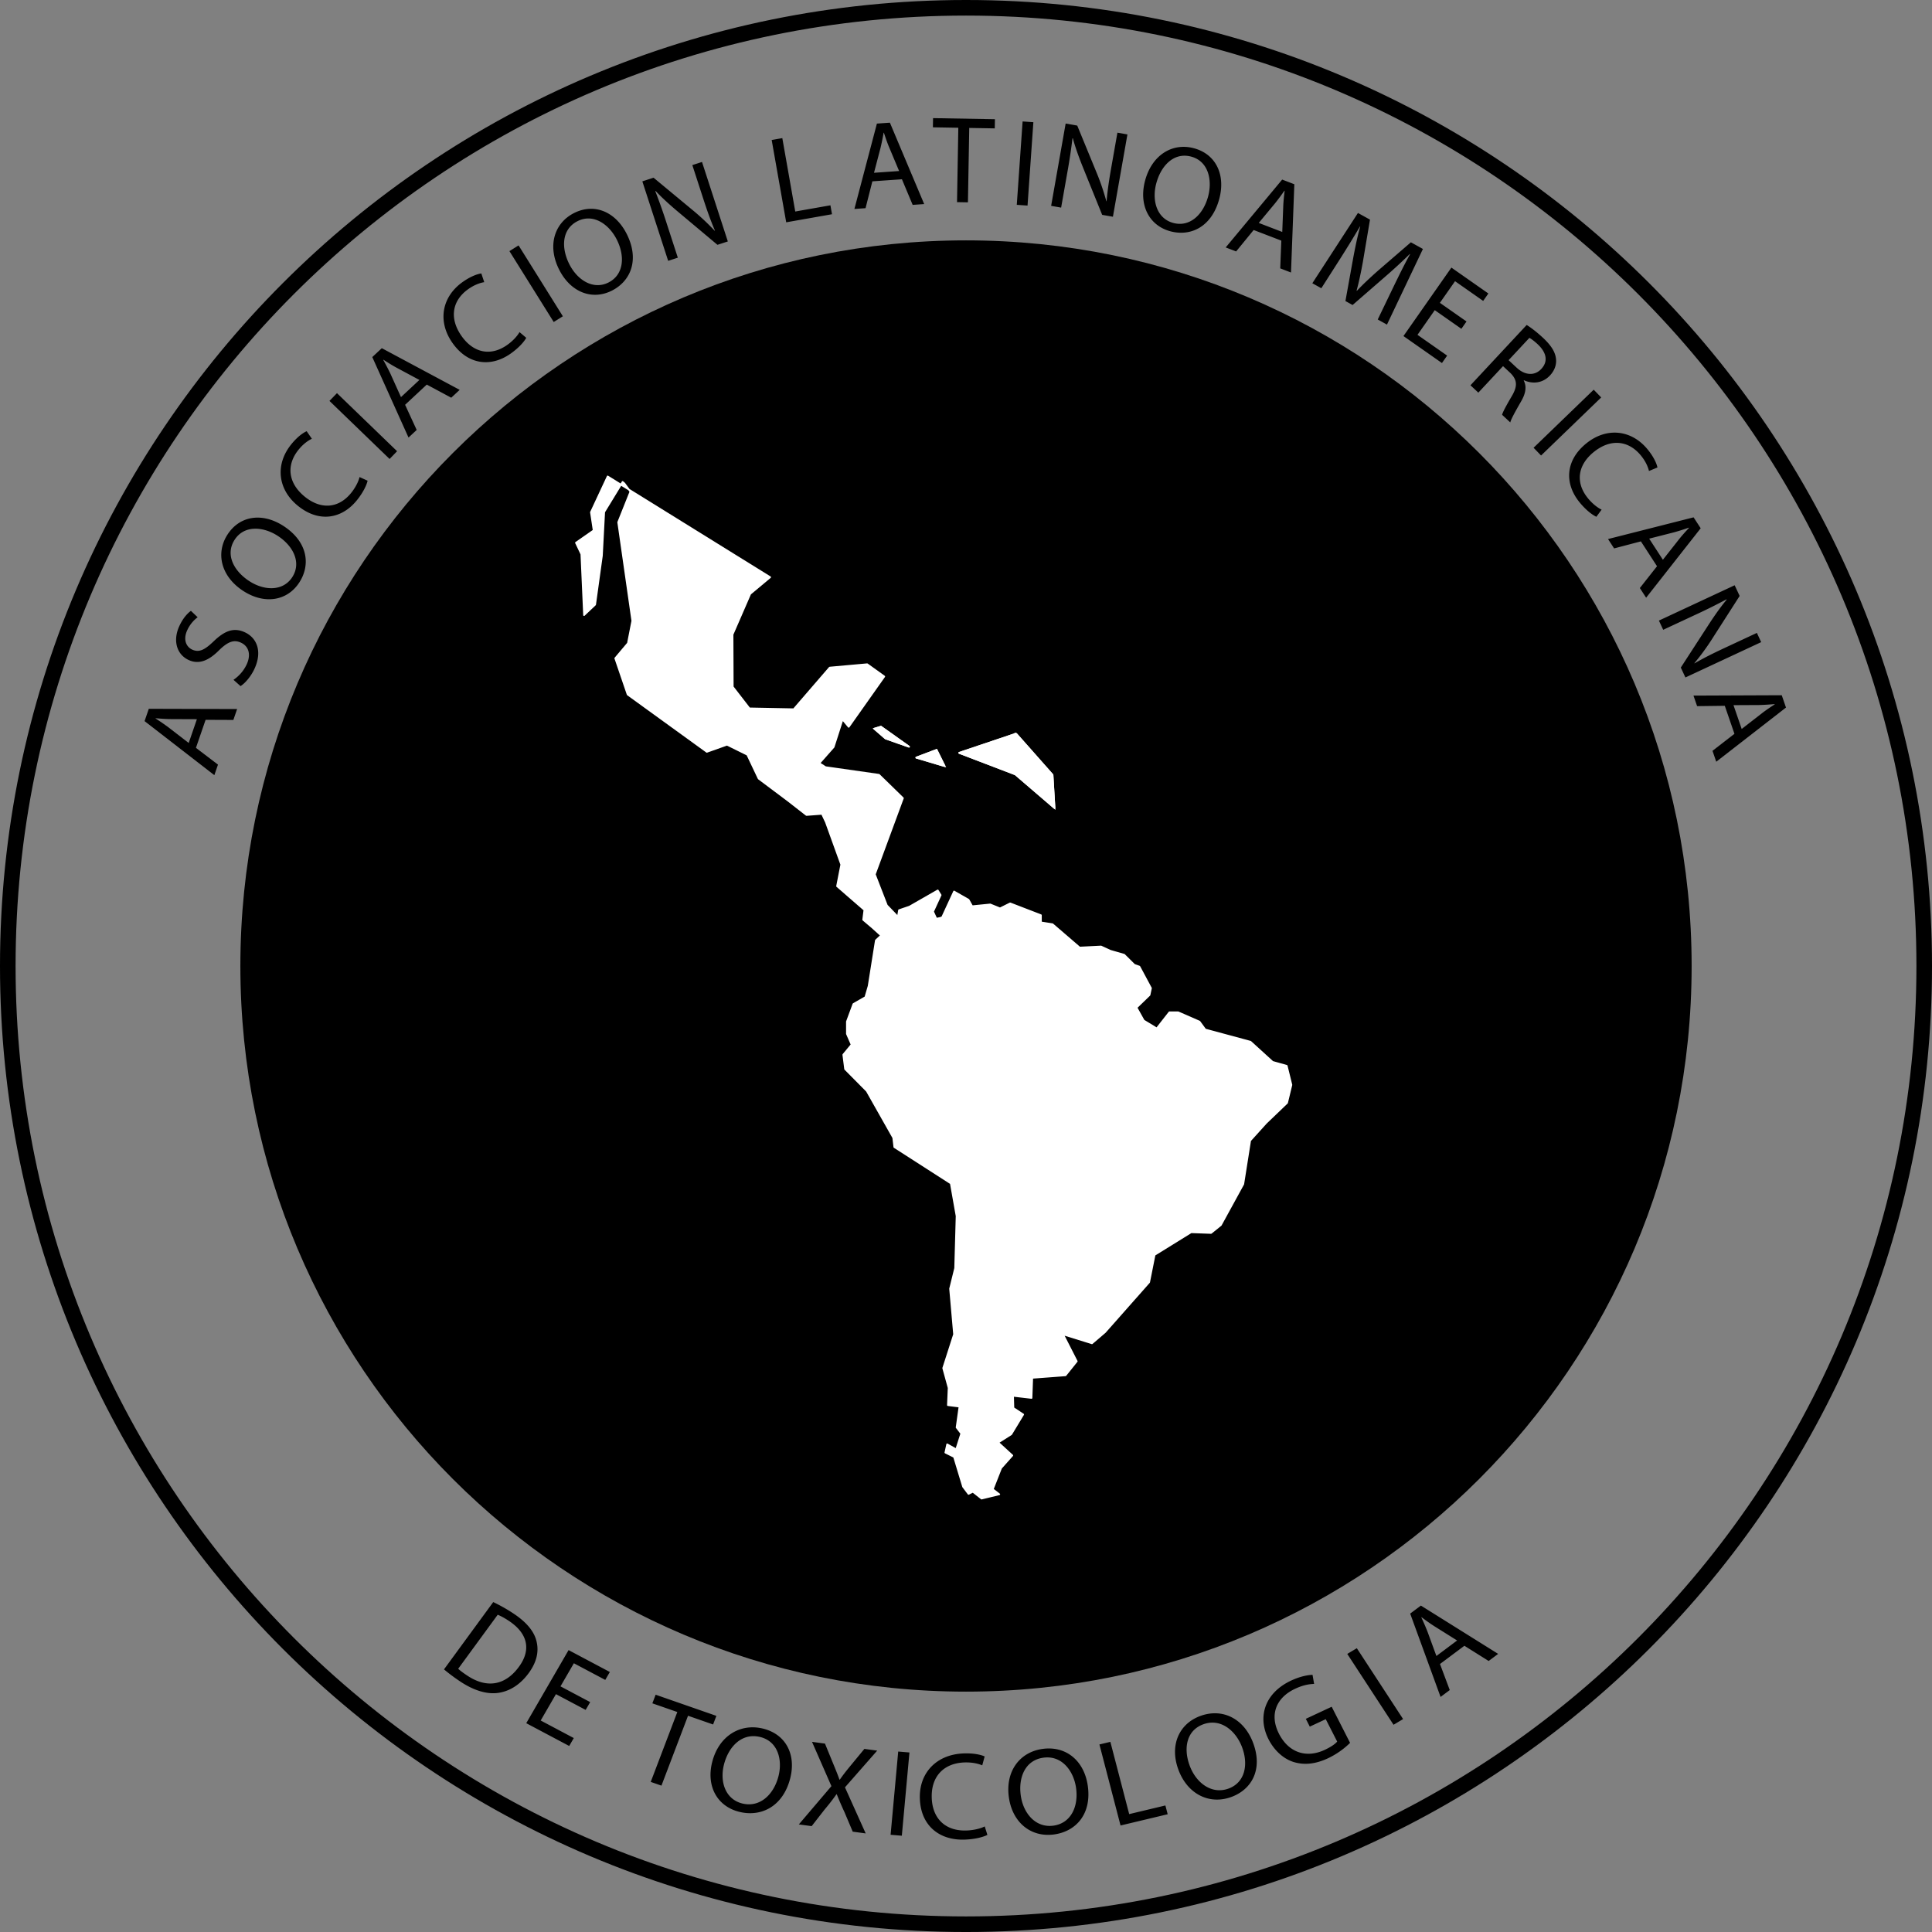 <!--?xml version="1.0" standalone="no"?--><svg xmlns="http://www.w3.org/2000/svg" viewBox="0 0 247.941 247.941"><rect x="0" y="0" width="247.941" height="247.941" fill="#808080" stroke="none"/><title>ASSLATINA - SVG vector logo - www.oklogos.com</title><path d="M123.971 1c67.903 0 122.971 55.067 122.971 122.971s-55.067 122.971-122.971 122.971S1 191.874 1 123.971 56.067 1 123.971 1z" fill="none" stroke="#000" stroke-width="2" stroke-miterlimit="2.613"/><path d="M123.971 30.847c51.422 0 93.123 41.702 93.123 93.124s-41.701 93.123-93.123 93.123-93.124-41.701-93.124-93.123 41.702-93.124 93.124-93.124z" fill-rule="evenodd" clip-rule="evenodd"/><path d="M63.299 205.601c.798.379 1.712.876 2.652 1.505 1.702 1.141 2.637 2.33 2.916 3.585.293 1.264.025 2.6-1.014 4.02-1.049 1.434-2.369 2.296-3.817 2.528-1.458.246-3.199-.26-4.982-1.454a23.178 23.178 0 0 1-2.075-1.546l6.32-8.638zm-4.498 8.558c.262.253.688.558 1.151.867 2.532 1.697 4.898 1.264 6.634-1.107 1.529-2.062 1.267-4.199-1.238-5.878-.612-.41-1.114-.669-1.475-.813l-5.072 6.931zM75.158 219.438l-3.811-2.021-1.958 3.382 4.247 2.253-.588 1.016-5.513-2.924 5.433-9.38 5.295 2.809-.588 1.016-4.029-2.137-1.717 2.964 3.811 2.021-.582 1.001zM86.922 219.71l-3.202-1.115.421-1.106 7.795 2.715-.421 1.106-3.218-1.121-3.411 8.969-1.375-.479 3.411-8.969zM101.401 228.258c-.933 3.58-3.703 4.936-6.477 4.273-2.873-.686-4.335-3.296-3.515-6.443.86-3.303 3.57-4.951 6.474-4.258 2.97.708 4.323 3.342 3.518 6.428zm-8.482-1.843c-.579 2.222.161 4.513 2.371 5.04 2.226.531 3.995-1.128 4.61-3.489.539-2.067-.027-4.498-2.366-5.056-2.324-.554-4.02 1.221-4.615 3.505zM109.434 235.065l-1.072-2.536a42.407 42.407 0 0 1-.978-2.268l-.032-.004a27.338 27.338 0 0 1-1.512 1.948l-1.676 2.15-1.647-.221 4.182-4.913-2.49-5.683 1.663.224 1.099 2.686c.311.748.544 1.325.758 1.932l.049.007c.406-.587.758-1.038 1.268-1.66l1.881-2.283 1.646.221-4.135 4.711 2.659 5.913-1.663-.224zM116.712 224.903l-.977 10.682-1.441-.12.977-10.683 1.441.121zM126.716 235.479c-.522.272-1.575.562-2.938.607-3.155.105-5.6-1.724-5.729-5.238-.122-3.356 2.17-5.709 5.641-5.825 1.395-.047 2.286.21 2.674.389l-.308 1.141c-.558-.236-1.345-.401-2.274-.371-2.625.088-4.31 1.753-4.207 4.568.096 2.624 1.735 4.257 4.458 4.166.88-.029 1.771-.234 2.342-.524l.341 1.087zM139.594 229.14c.536 3.653-1.501 5.902-4.333 6.283-2.932.395-5.31-1.502-5.781-4.714-.495-3.37 1.372-5.868 4.336-6.267 3.03-.408 5.315 1.548 5.778 4.698zm-8.587 1.332c.333 2.268 1.915 4.126 4.172 3.822 2.272-.306 3.264-2.479 2.91-4.888-.311-2.109-1.787-4.158-4.175-3.837-2.372.319-3.25 2.573-2.907 4.903zM141.094 223.872l1.403-.334 2.416 9.273 4.646-1.109.294 1.127-6.05 1.443-2.709-10.4zM160.803 223.633c1.319 3.468-.185 6.074-2.87 7.01-2.781.968-5.518-.415-6.678-3.463-1.217-3.199.064-6.016 2.876-6.995 2.874-1.001 5.535.459 6.672 3.448zm-8.107 3.011c.818 2.152 2.77 3.656 4.91 2.911 2.155-.751 2.652-3.074 1.781-5.361-.762-2.002-2.65-3.714-4.915-2.926-2.248.784-2.618 3.164-1.776 5.376zM173.261 223.669a10.458 10.458 0 0 1-2.824 1.973c-1.524.711-2.97.926-4.416.485-1.274-.396-2.469-1.433-3.234-2.935-1.45-2.882-.459-5.946 2.919-7.522 1.166-.544 2.202-.727 2.737-.729l.203 1.162c-.654.021-1.422.149-2.438.624-2.452 1.145-3.308 3.35-2.075 5.767 1.246 2.444 3.521 3.171 5.868 2.076.852-.397 1.377-.784 1.604-1.066l-1.466-2.875-2.048.956-.51-1.002 3.318-1.549 2.362 4.635zM174.127 211.521l5.938 9.094-1.226.732-5.938-9.094 1.226-.732zM184.799 213.548l1.254 3.344-1.179.881-3.901-10.694 1.376-1.028 9.914 6.199-1.219.91-3.113-1.952-3.132 2.34zm2.2-3.018l-2.852-1.786c-.646-.405-1.188-.81-1.718-1.2l-.026.02c.279.6.555 1.222.804 1.862l1.132 3.093 2.66-1.989z"/><path fill-rule="evenodd" clip-rule="evenodd" fill="#fff" stroke="#fff" stroke-width=".216" stroke-linecap="round" stroke-linejoin="round" stroke-miterlimit="2.613" d="M98.838 74.075l-2.56 2.139-2.268 5.215.027 6.717 2.137 2.763 5.69.11 4.614-5.344 4.814-.432 2.19 1.574-4.564 6.461-.795-.952-1.139 3.541-1.833 2.075.793.511 6.859.979 3.073 2.997-3.607 9.78 1.543 3.976 2.448 2.547 4.747-1.006 3.389 3.663.033 1.661-1.963 1.369-.595-1.978.887-.884-2.218-2.353-3.165 1.587.345 1.886-1.096.587-4.702-4.255-1.149-.971.158-1.262-3.51-3.047.541-2.771-1.969-5.45-.506-1.065-1.992.148-2.401-1.871-3.736-2.8-1.454-3.063-2.604-1.286-2.59.919-10.163-7.359-1.589-4.652 1.626-1.931.562-2.873-1.812-12.649 1.571-3.931-.776-1.054-.23-.195-2.36 3.862-.293 5.609-.87 6.278-1.423 1.346-.346-7.822-.695-1.465 2.273-1.585-.349-2.327 2.148-4.599 20.854 12.932z"/><path fill-rule="evenodd" clip-rule="evenodd" fill="#fff" stroke="#fff" stroke-width=".216" stroke-linecap="round" stroke-linejoin="round" stroke-miterlimit="2.613" d="M122.763 183.188l.372-2.675-1.487-.185.093-2.214-.697-2.537 1.394-4.336-.511-5.858.65-2.63.186-6.689-.743-4.198-7.248-4.659-.139-1.199-3.391-5.997-2.788-2.814-.232-1.845 1.069-1.291-.604-1.384v-1.569l.836-2.26 1.533-.877.418-1.43.929-5.858.883-.83-.186-.785 2.09-1.199.186-1.061 1.348-.461 3.623-2.076.372.599-.976 2.122.511 1.108.651-.37 1.533-3.321 1.858 1.061.465.83 2.322-.23 1.255.507 1.301-.645 3.948 1.522v.922l1.487.231 3.484 2.998 2.741-.138 1.208.554 1.765.507 1.301 1.291.651.231 1.486 2.767-.186.877-1.672 1.615.928 1.661 1.673 1.014 1.626-2.076h1.115l2.742 1.2.743 1.015 5.806 1.568 2.834 2.583 1.812.508.604 2.445-.557 2.306-2.695 2.583-2.044 2.261-.882 5.582-2.88 5.259-1.255 1.014-2.555-.092-4.692 2.906-.697 3.506-5.668 6.412-1.672 1.43-3.717-1.153 1.766 3.459-1.441 1.8-4.273.322-.093 2.583-2.369-.276.046 1.568 1.255.83-1.534 2.537-1.673 1.062 1.812 1.66-1.439 1.615-1.07 2.722.837.646-2.277.553-1.114-.877-.558.277-.697-.922-1.161-3.829-1.115-.554.232-1.061 1.161.646.651-2.029-.604-.785z"/><path fill-rule="evenodd" clip-rule="evenodd" fill="#fff" stroke="#fff" stroke-width=".216" stroke-miterlimit="2.613" d="M113.05 93.26l3.625 2.577-3.028-1.065-1.446-1.254.849-.258z"/><path fill="none" stroke="#fff" stroke-width=".216" stroke-linecap="round" stroke-linejoin="round" stroke-miterlimit="2.613" d="M113.05 93.26l3.625 2.577-3.028-1.065-1.446-1.254.849-.258"/><path fill-rule="evenodd" clip-rule="evenodd" fill="#fff" stroke="#fff" stroke-width=".216" stroke-miterlimit="2.613" d="M120.192 96.238l-2.624.99 3.652 1.085-1.028-2.075z"/><path fill="none" stroke="#fff" stroke-width=".216" stroke-linecap="round" stroke-linejoin="round" stroke-miterlimit="2.613" d="M120.192 96.238l-2.624.99 3.652 1.085-1.028-2.075"/><path fill-rule="evenodd" clip-rule="evenodd" fill="#fff" stroke="#fff" stroke-width=".216" stroke-miterlimit="2.613" d="M130.396 94.156l-7.311 2.462 7.219 2.76 5.026 4.314-.255-4.246-4.679-5.29z"/><path fill="none" stroke="#fff" stroke-width=".216" stroke-linecap="round" stroke-linejoin="round" stroke-miterlimit="2.613" d="M130.396 94.156l-7.311 2.462 7.219 2.76 5.026 4.314-.255-4.246-4.679-5.29"/><path d="M25.146 95.975l2.828 2.152-.466 1.354-8.955-6.938.544-1.58 11.333.031-.482 1.399-3.563-.015-1.239 3.597zm.123-3.677l-3.262-.013c-.74-.002-1.394-.059-2.032-.11l-.01.03c.551.357 1.11.735 1.66 1.143l2.593 2.003 1.051-3.053zM29.964 87.243a4.908 4.908 0 0 0 1.684-1.954c.599-1.284.271-2.35-.711-2.808-.908-.423-1.67-.146-2.786.931-1.304 1.324-2.583 1.922-3.953 1.283-1.515-.706-2.054-2.485-1.173-4.375.464-.996 1.03-1.609 1.477-1.928l.864.824c-.321.236-.912.75-1.323 1.63-.619 1.327-.061 2.202.602 2.512.909.424 1.632.041 2.777-1.058 1.401-1.349 2.584-1.815 4.012-1.15 1.5.7 2.28 2.416 1.21 4.709-.437.938-1.189 1.834-1.777 2.192l-.903-.808zM36.382 67.502c3.097 2.011 3.517 4.958 2.025 7.254-1.543 2.376-4.468 2.848-7.191 1.08-2.856-1.855-3.572-4.844-2.011-7.246 1.595-2.455 4.507-2.821 7.177-1.088zm-4.387 7.076c1.923 1.249 4.321 1.325 5.508-.503 1.196-1.842.177-3.984-1.865-5.31-1.789-1.161-4.264-1.44-5.521.495-1.248 1.922-.097 4.035 1.878 5.318zM47.175 61.691c-.122.557-.565 1.508-1.386 2.522-1.903 2.35-4.82 2.917-7.553.704-2.61-2.113-2.946-5.314-.853-7.899.841-1.039 1.594-1.515 1.974-1.679l.667.971c-.529.248-1.148.708-1.708 1.401-1.583 1.954-1.385 4.264.804 6.037 2.041 1.652 4.303 1.539 5.945-.489.531-.655.936-1.434 1.076-2.037l1.034.469zM43.244 50.455l7.716 7.451-.962.996-7.716-7.451.962-.996zM51.988 51.949l1.486 3.228-1.047.977-4.65-10.33 1.222-1.14 9.993 5.348-1.083 1.009-3.139-1.686-2.782 2.594zm1.834-3.19l-2.874-1.542c-.652-.349-1.203-.706-1.742-1.052l-.023.022c.318.574.635 1.171.929 1.789l1.348 2.987 2.362-2.204zM67.536 43.355c-.271.5-.959 1.293-2.028 2.042-2.477 1.734-5.437 1.475-7.454-1.406-1.926-2.751-1.367-5.919 1.357-7.827 1.095-.767 1.95-1.017 2.36-1.07l.374 1.118c-.576.092-1.299.365-2.029.876-2.06 1.442-2.507 3.717-.891 6.024 1.506 2.151 3.712 2.665 5.85 1.168.691-.483 1.294-1.119 1.596-1.66l.865.735zM66.551 31.493l5.684 9.097-1.174.734-5.684-9.097 1.174-.734zM80.414 29.996c1.676 3.29.565 6.052-1.874 7.295-2.524 1.286-5.294.233-6.768-2.66-1.546-3.035-.671-5.98 1.881-7.281 2.61-1.329 5.316-.191 6.761 2.646zm-7.337 3.934c1.041 2.043 3.079 3.309 5.021 2.319 1.957-.997 2.146-3.362 1.041-5.531-.968-1.9-2.972-3.379-5.028-2.332-2.043 1.041-2.104 3.446-1.034 5.544zM85.748 33.474l-3.314-10.201 1.438-.468 4.945 4.099a30.605 30.605 0 0 1 2.909 2.719l.025-.024c-.564-1.323-.998-2.554-1.514-4.143l-1.387-4.269 1.241-.403 3.314 10.201-1.332.433-4.921-4.125c-1.081-.904-2.14-1.848-3.014-2.786l-.04.03a71.868 71.868 0 0 1 1.473 4.173l1.417 4.359-1.24.405zM99.033 17.966l1.364-.241 1.661 9.419 4.514-.796.202 1.145-5.877 1.037-1.864-10.564zM111.954 23.272l-.875 3.444-1.429.1 2.887-10.955 1.667-.117 4.4 10.445-1.478.104-1.378-3.287-3.794.266zm3.433-1.324l-1.263-3.007c-.287-.682-.49-1.306-.692-1.913l-.032.002a33.014 33.014 0 0 1-.405 1.975l-.831 3.169 3.223-.226zM122.985 16.395l-3.263-.057.021-1.178 7.941.138-.021 1.178-3.277-.057-.167 9.547-1.4-.024.166-9.547zM132.616 15.682l-.748 10.701-1.381-.096.748-10.701 1.381.096zM134.896 26.417l1.863-10.563 1.488.263 2.443 5.941a30.582 30.582 0 0 1 1.291 3.767l.033-.01c.124-1.433.318-2.724.609-4.37l.779-4.419 1.285.227-1.862 10.563-1.379-.243-2.409-5.951c-.53-1.306-1.021-2.637-1.353-3.875l-.05.007a73.467 73.467 0 0 1-.659 4.376l-.796 4.514-1.283-.227zM156.476 25.515c-.955 3.566-3.63 4.876-6.273 4.168-2.737-.733-4.09-3.37-3.25-6.506.882-3.29 3.502-4.895 6.27-4.152 2.827.757 4.077 3.414 3.253 6.49zm-8.086-1.986c-.594 2.214.074 4.518 2.181 5.083 2.121.568 3.844-1.062 4.474-3.415.553-2.06.053-4.5-2.177-5.098-2.214-.593-3.869 1.154-4.478 3.43zM160.886 29.518l-2.249 2.75-1.338-.513 7.247-8.708 1.561.599-.427 11.326-1.383-.53.14-3.561-3.551-1.363zm3.672.25l.125-3.259c.027-.74.108-1.391.183-2.027l-.03-.012a31.691 31.691 0 0 1-1.201 1.619l-2.094 2.521 3.017 1.158zM178.857 36.752c.656-1.346 1.444-2.966 2.105-4.127l-.042-.023a64.906 64.906 0 0 1-3.158 2.908l-4.179 3.633-.919-.51.959-5.309c.288-1.569.583-2.988.937-4.248l-.028-.016a146.933 146.933 0 0 1-2.479 4.047l-2.481 3.884-1.155-.641 5.854-9.019 1.545.856-.914 5.425c-.25 1.372-.502 2.579-.806 3.684l.042.023c.762-.815 1.667-1.66 2.74-2.612l4.186-3.612 1.545.856-4.616 9.706-1.183-.656 2.047-4.249zM187.545 42.196l-3.416-2.392-2.218 3.168 3.807 2.665-.667.952-4.94-3.46 6.152-8.787 4.745 3.323-.666.952-3.611-2.529-1.944 2.777 3.416 2.392-.658.939zM195.925 41.705c.609.373 1.396.998 2.096 1.649 1.082 1.01 1.597 1.859 1.672 2.757.07.718-.207 1.46-.771 2.065-.966 1.036-2.259 1.115-3.346.624l-.032.035c.41.774.249 1.669-.324 2.657-.765 1.333-1.283 2.264-1.402 2.718l-1.048-.977c.078-.341.533-1.179 1.225-2.362.775-1.3.736-2.098-.15-2.99l-.955-.891-3.169 3.399-1.012-.943 7.216-7.741zm-2.321 4.517l1.036.967c1.082 1.009 2.323 1.056 3.159.16.944-1.013.623-2.139-.438-3.149-.489-.457-.881-.734-1.088-.841l-2.669 2.863zM205.489 51.006l-7.717 7.451-.961-.995 7.716-7.451.962.995zM204.869 66.319c-.518-.235-1.356-.866-2.178-1.881-1.903-2.35-1.851-5.32.882-7.533 2.61-2.113 5.811-1.777 7.903.807.842 1.039 1.15 1.875 1.232 2.28l-1.089.451c-.133-.568-.455-1.27-1.016-1.962-1.583-1.955-3.884-2.242-6.073-.469-2.04 1.653-2.399 3.889-.757 5.917.53.655 1.208 1.213 1.768 1.476l-.672.914zM210.582 69.476l-3.437.903-.78-1.201 10.98-2.786.911 1.402-7.002 8.912-.807-1.242 2.205-2.797-2.07-3.191zm2.823 2.36l2.018-2.562c.456-.583.904-1.062 1.338-1.534l-.018-.026c-.62.213-1.263.422-1.923.604l-3.175.809 1.76 2.709zM212.894 79.642l9.722-4.533.64 1.37-3.467 5.409a30.203 30.203 0 0 1-2.345 3.219l.028.021c1.244-.721 2.413-1.301 3.928-2.008l4.067-1.896.552 1.184-9.722 4.533-.592-1.27 3.493-5.387c.766-1.182 1.574-2.349 2.398-3.331l-.035-.036a72.282 72.282 0 0 1-3.962 1.97l-4.154 1.937-.551-1.182zM221.349 90.578l-3.553.045-.467-1.354 11.329-.047.544 1.581-8.95 6.953-.481-1.4 2.816-2.182-1.238-3.596zm2.169 2.973l2.577-1.999c.584-.455 1.135-.811 1.669-1.164l-.011-.03c-.652.057-1.327.104-2.012.121l-3.275.017 1.052 3.055z"/></svg>
